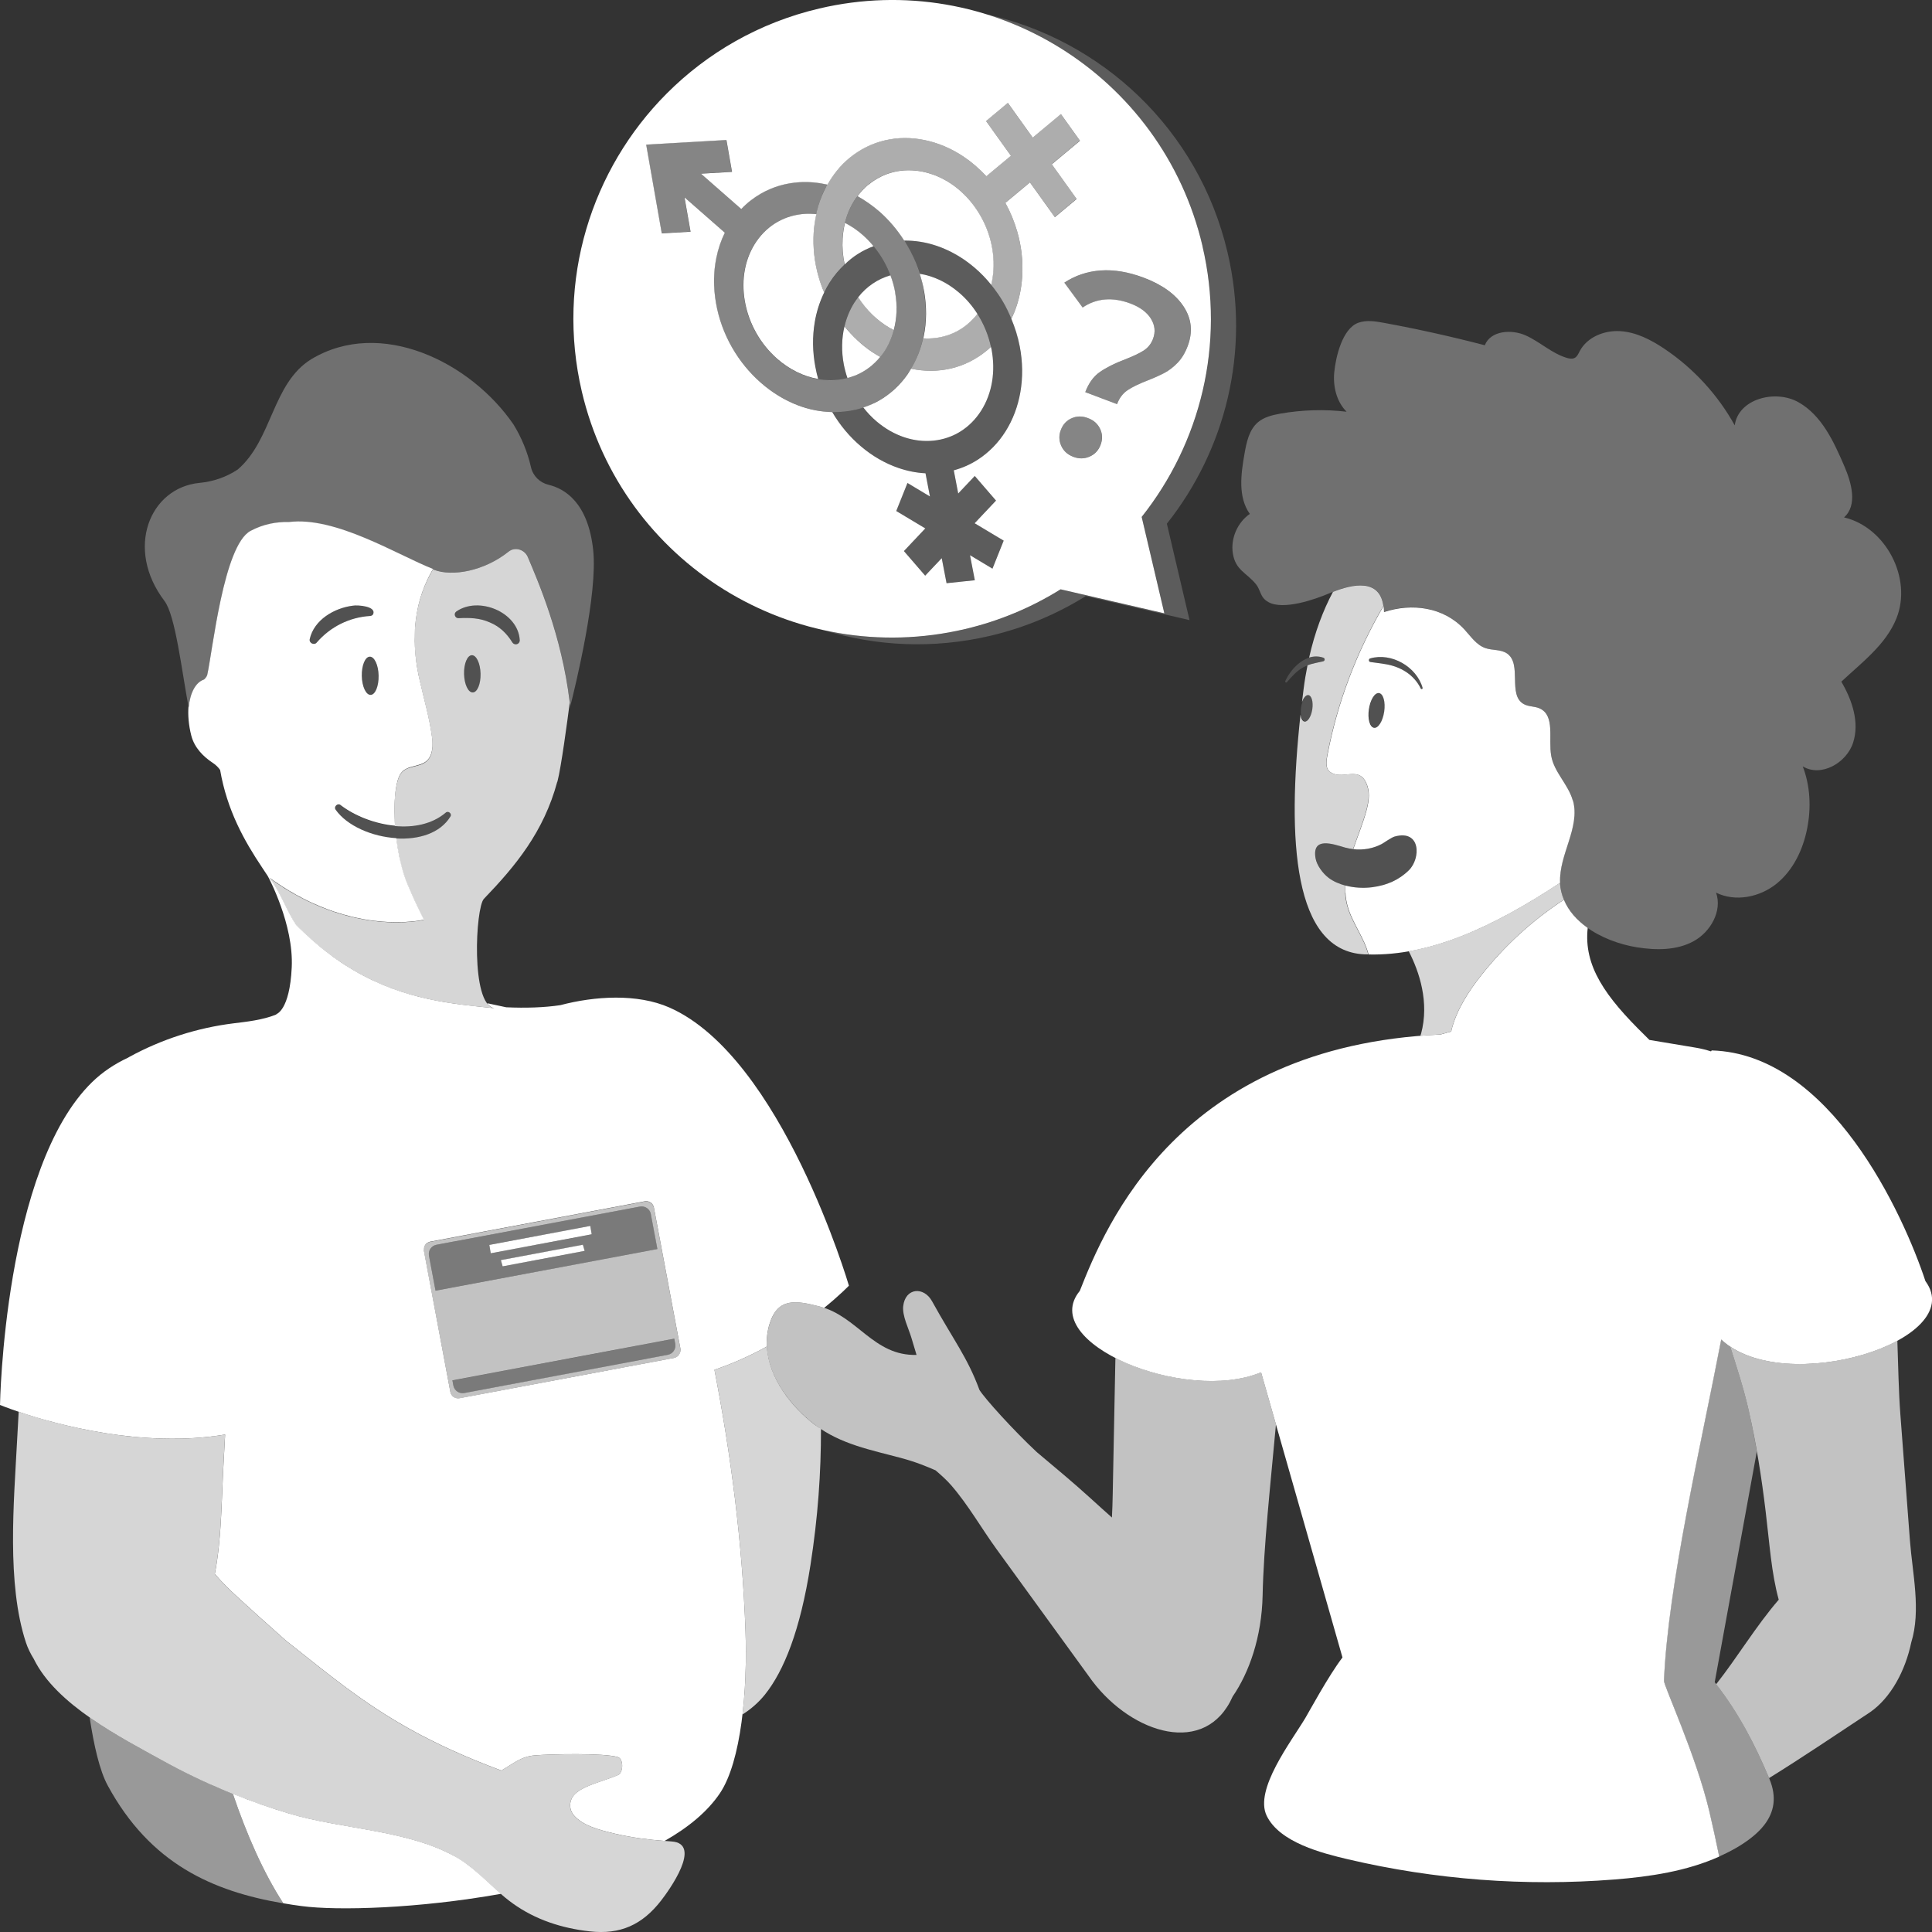 <svg viewBox="0 0 300 300" xmlns="http://www.w3.org/2000/svg"><rect x="0" y="0" width="300" height="300" fill="#333333" stroke="none"/><g fill="#fff"><path d="m 70.53 288.2 c -7.43 -4.07 -17.49 -4.17 -25.55 -6.57 -2.99 -.89 -5.93 -1.93 -8.82 -3.09 2.16 6.36 4.76 12.28 7.83 17 .93 .16 1.87 .31 2.82 .43 5.61 .75 18.19 .39 30.98 -1.9 -2.36 -2.04 -4.5 -4.37 -7.26 -5.88 z"/><path d="m 29.3 109.89 c .21 -2.2 1.05 -3.87 2.37 -4.31 .07 -.02 .44 -.44 .5 -.69 .81 -3.47 2.52 -20.17 6.74 -22.4 1.95 -1.03 3.94 -1.42 5.95 -1.37 7.36 -.91 17.02 5.22 22.55 7.36 2.83 1.09 7.77 .21 11.59 -2.83 .99 -.79 2.48 -.32 2.97 .85 1.53 3.65 5.4 12.42 6.56 23.03 l -.07 .52 c .97 -3.82 4.37 -17.86 3.65 -24.62 -.79 -7.42 -4.45 -9.56 -6.92 -10.15 -1.36 -.32 -2.43 -1.37 -2.74 -2.73 -.54 -2.37 -1.47 -4.61 -2.71 -6.63 -6.66 -9.73 -20.67 -16.62 -31.43 -10.13 -6.07 3.77 -6.01 12.5 -11.4 17.12 -1.73 1.15 -3.77 1.87 -5.91 2.07 -7.76 .74 -11.63 10.21 -5.46 18.34 1.69 2.23 2.66 10.71 3.76 16.59 z" opacity=".3"/><path d="m 227.38 97.73 c 1 1.08 1.86 2.41 3.25 2.9 1.11 .39 2.42 .18 3.39 .85 2.37 1.66 .06 6.46 2.59 7.85 .75 .42 1.7 .32 2.48 .68 2.42 1.1 1.33 4.72 1.78 7.34 .45 2.54 2.65 4.45 3.35 6.94 1.2 4.23 -2.25 8.49 -1.99 12.88 .34 5.6 6.43 9.04 11.97 9.93 2.97 .47 6.17 .49 8.8 -.96 s 4.46 -4.69 3.47 -7.53 c 3 1.48 6.79 .71 9.39 -1.39 s 4.12 -5.31 4.76 -8.59 c .63 -3.2 .48 -6.58 -.69 -9.63 2.83 1.73 6.8 -.52 7.82 -3.68 s -.15 -6.61 -1.83 -9.47 c 3.2 -3 6.93 -5.76 8.56 -9.84 2.49 -6.2 -1.64 -14.14 -8.14 -15.67 2.13 -1.89 1.17 -5.35 .04 -7.97 -1.64 -3.81 -3.5 -7.87 -7.11 -9.91 s -9.36 -.52 -9.9 3.59 c -2.64 -4.77 -6.44 -8.9 -10.98 -11.93 -2.05 -1.37 -4.34 -2.55 -6.81 -2.7 s -5.13 .92 -6.28 3.1 c -.21 .4 -.4 .86 -.79 1.06 -.37 .19 -.82 .11 -1.22 -.01 -2.33 -.69 -4.17 -2.5 -6.39 -3.49 s -5.45 -.74 -6.34 1.53 c -5.18 -1.35 -10.4 -2.51 -15.67 -3.48 -1.32 -.24 -2.72 -.47 -3.98 -.01 -2.49 .9 -3.51 5.38 -3.73 7.7 -.21 2.2 .36 4.56 1.92 6.11 -3.43 -.4 -6.91 -.3 -10.31 .3 -1.23 .22 -2.51 .53 -3.46 1.34 -1.37 1.17 -1.77 3.09 -2.08 4.86 -.56 3.17 -1.05 6.74 .82 9.37 -1.92 1.33 -2.99 3.79 -2.64 6.1 .39 2.62 2.13 3.04 3.55 4.76 .86 1.04 .62 2.07 1.97 2.83 2.33 1.31 7.28 -.43 9.51 -1.38 3.25 -1.38 8.32 -2.76 8.43 2.9 4.33 -1.42 9.24 -.8 12.47 2.69 z" fill-rule="evenodd" opacity=".3"/><path d="m 298.99 198.96 c -3.45 -10.44 -14.78 -35.32 -33.2 -35.85 l -.1 .15 c -.79 -.25 -1.59 -.45 -2.38 -.58 l -7.19 -1.2 c -.24 -.24 -.47 -.48 -.71 -.71 -6.16 -6.02 -9.52 -10.79 -8.87 -16.68 -1.65 -1.16 -2.98 -2.63 -3.7 -4.38 -4.89 3.2 -9.26 7.2 -12.87 11.79 -1.96 2.49 -3.72 5.22 -4.54 8.28 -.03 .13 -.05 .26 -.08 .39 l -1.67 .47 c -40.56 1.81 -51.99 29.62 -56.01 39.81 -6.62 8.03 16.3 17.58 28.15 12.64 l 12.64 44.28 c -2.18 2.86 -5.15 8.37 -5.76 9.39 -2.21 3.7 -7.97 11.12 -6.01 15.19 2.01 4.16 8.65 5.83 12.67 6.77 13.49 3.16 27.47 4.22 41.29 3.13 5.57 -.44 11.25 -1.29 16.31 -3.56 -.49 -2.38 -1 -4.76 -1.56 -7.12 -2.07 -8.68 -7.05 -19.41 -7.02 -20.18 .61 -14.78 5.74 -36.58 8.89 -52.99 9.77 9.12 38.46 .15 31.73 -9.04 z"/><path d="m 266.26 261.21 l 6.54 -35.83 c -.37 -2.13 -.78 -4.26 -1.26 -6.37 -.79 -3.48 -1.86 -6.73 -2.87 -9.91 -.51 -.34 -.98 -.71 -1.42 -1.11 -3.15 16.41 -8.29 38.21 -8.89 52.99 -.03 .76 4.95 11.5 7.02 20.18 .56 2.36 1.08 4.74 1.56 7.12 1 -.45 1.99 -.94 2.94 -1.51 1.68 -1.01 3.1 -2.13 4.08 -3.4 1.52 -1.97 1.99 -4.3 .78 -7.18 -2.23 -5.33 -4.89 -10.43 -8.48 -14.98 z" opacity=".5"/><path d="m 295.09 219.66 c -.27 -3.55 -.33 -7.46 -.47 -11.48 -7.06 3.84 -19.32 5.33 -25.95 .93 1.01 3.18 2.08 6.43 2.87 9.91 1.18 5.18 2 10.42 2.63 15.68 .62 5.11 .88 9.5 2.03 13.7 -3.59 4.17 -6.35 8.85 -9.71 13.12 3.45 4.44 6.04 9.4 8.21 14.58 5.28 -3.27 10.43 -6.76 15.67 -10.22 3.25 -2.24 5.5 -6.48 6.41 -10.85 1.54 -4.98 .18 -10.73 -.21 -15.85 -.49 -6.51 -.99 -13.02 -1.48 -19.52 z" opacity=".7"/><path d="m 220.65 160.53 c -.03 .11 -.06 .21 -.09 .31 1.02 -.08 2.05 -.16 3.11 -.21 l 1.67 -.47 c .03 -.13 .05 -.26 .08 -.39 .81 -3.06 2.58 -5.79 4.54 -8.28 3.61 -4.6 7.98 -8.59 12.87 -11.79 -.33 -.79 -.54 -1.63 -.6 -2.53 0 -.03 0 -.05 0 -.08 -8.21 5.4 -15.94 9.3 -23.48 10.62 1.64 3.19 3.23 7.92 1.91 12.82 z" opacity=".8"/><path d="m 195.81 213.08 c -6.44 2.69 -16.15 1.08 -22.61 -2.23 -.14 7.1 -.28 14.19 -.42 21.29 -.02 1.14 -.06 2.31 -.12 3.5 -1.11 -.99 -2.22 -1.98 -3.32 -2.99 -2.69 -2.45 -5.54 -4.81 -8.35 -7.17 -3.78 -3.54 -8.08 -8.33 -8.9 -9.65 -1.86 -5.06 -4.02 -7.72 -7.36 -13.77 -1.28 -2.33 -4.15 -2.11 -4.48 .75 -.17 1.5 .83 3.45 1.26 4.88 .27 .9 .54 1.8 .81 2.7 -6.69 .18 -9.18 -6.04 -15.08 -7.53 -3.62 -.92 -6.43 -1.43 -7.73 2.7 -1.9 6.04 2.49 12.27 7.11 15.74 3.97 2.98 8.62 3.84 13.28 5.09 2.41 .65 3.98 1.32 5.37 1.92 .86 .74 1.71 1.49 2.43 2.32 2.67 3.08 4.68 6.67 7.08 9.97 4.95 6.82 9.89 13.63 14.84 20.44 6.26 8.26 17.63 11.76 21.79 2.39 2.54 -3.69 4.52 -9.2 4.65 -15.73 .15 -7.46 1.23 -17.35 2.07 -26.52 l -2.31 -8.1 z" opacity=".7"/><path d="m 208.9 138.63 c -.02 -.37 -.01 -.75 0 -1.12 -.94 -.25 -1.83 -.63 -2.57 -1.18 -.92 -.69 -1.86 -1.96 -2.05 -3.05 -.6 -3.44 2.73 -2.21 4.63 -1.66 .39 .11 .79 .18 1.19 .23 .67 -1.94 1.46 -3.85 2.01 -5.83 .36 -1.29 .62 -2.69 .2 -3.96 -1.15 -3.53 -3.93 -.65 -5.92 -2.3 -.66 -.55 -.41 -1.89 -.28 -2.6 1.55 -8.11 4.53 -15.94 8.7 -23.07 -.6 -4.3 -4.8 -3.38 -7.83 -2.18 -1.54 2.89 -2.82 6.28 -3.7 10.2 .7 -.22 1.45 -.25 2.22 .02 .27 .09 .25 .5 -.03 .56 -.87 .2 -1.66 .32 -2.44 .62 -.24 1.19 -.45 2.41 -.61 3.7 -.09 .68 -.17 1.35 -.25 2.02 .25 -.7 .64 -1.15 1 -1.1 .5 .07 .78 1.05 .61 2.19 s -.71 2 -1.21 1.93 c -.33 -.05 -.55 -.48 -.63 -1.09 -2.13 19.6 -1.1 36.73 9.92 37.23 .2 .01 .4 0 .6 0 -.65 -2.57 -2.56 -4.92 -3.27 -7.56 -.18 -.66 -.28 -1.34 -.32 -2.02 z" opacity=".8"/><path d="m 244.22 124.29 c -.7 -2.49 -2.91 -4.39 -3.35 -6.94 -.46 -2.62 .64 -6.24 -1.78 -7.34 -.78 -.36 -1.73 -.26 -2.48 -.68 -2.54 -1.4 -.22 -6.2 -2.59 -7.85 -.96 -.67 -2.28 -.46 -3.39 -.85 -1.39 -.49 -2.25 -1.82 -3.25 -2.9 -3.23 -3.49 -8.15 -4.11 -12.47 -2.69 -.01 -.34 -.03 -.65 -.07 -.94 -4.17 7.13 -7.15 14.96 -8.7 23.07 -.14 .7 -.39 2.05 .28 2.6 1.99 1.64 4.76 -1.24 5.92 2.3 .42 1.28 .16 2.67 -.2 3.96 -.55 1.98 -1.34 3.88 -2.01 5.83 1.56 .18 3.17 -.11 4.52 -.86 .22 -.12 1.43 -.97 1.9 -1.1 4.1 -1.14 4.08 3.4 2.22 5.23 -1.56 1.54 -3.46 2.35 -5.7 2.64 -1.32 .17 -2.79 .1 -4.15 -.26 -.02 .37 -.02 .75 0 1.12 .04 .68 .14 1.36 .32 2.02 .72 2.64 2.62 4.99 3.27 7.56 9.55 .23 19.25 -4.21 29.74 -11.12 -.22 -4.36 3.18 -8.6 1.99 -12.81 z m -29.28 -13.8 c -.22 1.49 -.92 2.62 -1.58 2.52 s -1.02 -1.38 -.8 -2.87 .92 -2.62 1.58 -2.52 1.02 1.38 .8 2.87 z m 5.68 -3.56 c -1.05 -2.19 -3.19 -3.43 -5.49 -3.8 -.76 -.14 -1.53 -.21 -2.33 -.33 -.3 -.03 -.33 -.49 -.04 -.56 3.3 -.96 7.21 1.29 8.14 4.57 .05 .17 -.21 .28 -.28 .11 z"/><ellipse cx="202.9" cy="110" opacity=".15" rx="2.08" ry=".92" transform="matrix(.143 -.99 .99 .143 65.03 295.1)"/><ellipse cx="213.75" cy="110.31" opacity=".15" rx="2.72" ry="1.2" transform="matrix(.143 -.99 .99 .143 74.03 306.11)"/><path d="m 212.76 102.25 c 3.3 -.96 7.21 1.29 8.14 4.57 .05 .17 -.21 .28 -.28 .11 -1.05 -2.19 -3.19 -3.43 -5.49 -3.8 -.76 -.14 -1.53 -.21 -2.33 -.33 -.3 -.03 -.33 -.49 -.04 -.56 z" opacity=".15"/><path d="m 205.49 102.7 c -1.12 .26 -2.13 .38 -3.13 .93 -.96 .52 -1.76 1.39 -2.52 2.29 -.05 .07 -.15 .08 -.22 .02 -.06 -.05 -.07 -.13 -.04 -.19 .98 -2.14 3.36 -4.5 5.93 -3.61 .27 .09 .25 .5 -.03 .56 z" opacity=".15"/><path d="m 214.63 130.99 c -1.69 .94 -3.81 1.18 -5.71 .63 s -5.24 -1.78 -4.63 1.66 c .19 1.09 1.13 2.36 2.05 3.05 1.8 1.34 4.47 1.73 6.71 1.44 s 4.14 -1.11 5.7 -2.64 c 1.86 -1.83 1.88 -6.37 -2.22 -5.23 -.47 .13 -1.68 .98 -1.9 1.1 z" opacity=".15"/><path d="m 86.55 121.4 c .59 -2.23 1.56 -9.54 1.92 -12.31 -1.22 -10.41 -5 -19 -6.51 -22.59 -.49 -1.17 -1.98 -1.64 -2.97 -.85 -3.81 3.04 -8.76 3.92 -11.59 2.83 -.06 -.02 -.11 -.05 -.17 -.07 -2.23 3.81 -3.88 9.26 -2.09 17.16 .68 3 1.56 5.96 1.95 9 .17 1.33 .11 2.89 -.94 3.72 -1.03 .82 -2.63 .61 -3.6 1.49 -.54 .5 -.77 1.24 -.93 1.96 -.38 1.71 -.46 3.9 -.33 6.14 l .03 .39 c 2.88 .27 5.76 -.28 7.88 -2.07 .38 -.37 1.02 .13 .75 .58 -1.62 2.65 -4.99 3.62 -8.44 3.41 .27 2.19 .71 4.29 1.27 5.92 .8 2.33 3.02 6.73 3.02 6.73 s -11.24 2.77 -23.96 -6.5 c 1.86 2.5 2.55 4.91 4.11 7.29 11.15 11.24 21.98 12.02 30.77 12.92 -3.65 -.63 -2.88 -15.62 -1.58 -16.98 4.92 -5.11 9.3 -10.41 11.39 -18.18 z m -15.72 -26.43 c 3.46 -2.45 9.64 .06 9.88 4.45 0 .35 -.27 .63 -.62 .63 -.22 0 -.42 -.12 -.53 -.29 -.88 -1.42 -1.99 -2.49 -3.52 -3.12 -1.54 -.69 -3.14 -.74 -4.84 -.65 -.54 .04 -.8 -.7 -.37 -1.01 z m 2.58 12.55 c -.71 .02 -1.31 -1.26 -1.35 -2.86 s .5 -2.91 1.21 -2.92 1.31 1.26 1.35 2.86 -.5 2.91 -1.21 2.92 z" opacity=".8"/><path d="m 70.83 94.96 c 3.46 -2.45 9.64 .06 9.88 4.45 0 .35 -.27 .63 -.62 .63 -.22 0 -.42 -.12 -.53 -.29 -.88 -1.42 -1.99 -2.49 -3.52 -3.12 -1.54 -.69 -3.14 -.74 -4.84 -.65 -.54 .04 -.8 -.7 -.37 -1.01 z" opacity=".15"/><path d="m 57.46 95.65 c -3.21 .2 -6.15 1.67 -8.26 4.1 -.38 .51 -1.23 .12 -1.11 -.49 .67 -3.01 3.82 -4.84 6.7 -5.2 .75 -.13 3.69 .07 3.15 1.33 -.11 .18 -.29 .26 -.48 .27 z" opacity=".15"/><path d="m 69.96 126.79 c -3.4 5.55 -14.45 3.81 -17.85 -1 -.36 -.51 .37 -1.13 .81 -.69 4.27 3.22 11.89 4.81 16.29 1.11 .38 -.37 1.02 .13 .75 .58 z" opacity=".15"/><path d="m 73.41 107.51 c -.71 .02 -1.31 -1.26 -1.35 -2.86 s .5 -2.91 1.21 -2.92 1.31 1.26 1.35 2.86 -.5 2.91 -1.21 2.92 z" opacity=".15"/><path d="m 57.55 107.9 c -.72 .02 -1.34 -1.3 -1.37 -2.94 s .52 -2.98 1.24 -2.99 c .72 -.02 1.34 1.3 1.37 2.94 s -.52 2.98 -1.24 2.99 z" opacity=".15"/><path d="m 104.28 285.94 c -2.42 -.16 -5.75 -.48 -8.71 -1.18 -2.65 -.63 -5.14 -1.3 -6.48 -2.89 -.81 -.96 -.73 -2.38 .16 -3.26 1.42 -1.4 4.48 -2.02 6.7 -2.97 .87 -.37 .9 -2.51 -.01 -2.79 -2.16 -.66 -10.51 -.47 -12.89 -.27 -2.27 .19 -3.42 1.36 -5.22 2.35 -11.18 -4.16 -17.92 -8.29 -24.14 -12.91 -2.52 -1.87 -4.96 -3.82 -7.57 -5.89 l -1.72 -1.36 s -7.78 -6.89 -9.43 -8.59 c -.58 -.6 -1.11 -1.19 -1.62 -1.77 1.01 -5.25 1.03 -10.86 1.29 -15.98 .1 -1.89 .2 -3.78 .31 -5.67 -12.86 2.15 -26.29 -1.6 -32.05 -3.54 -.09 1.51 -.17 3.03 -.25 4.54 -.49 9.45 -1.64 22.13 1.38 31.3 .29 .88 .71 1.72 1.21 2.53 3.48 7.13 13.43 12.17 20.09 15.84 6.23 3.44 12.82 6.17 19.64 8.21 8.06 2.4 18.12 2.5 25.55 6.57 3.46 1.9 5.94 5.09 9.11 7.36 3.52 2.53 7.63 3.85 11.93 4.33 4.76 .54 8.16 -1.02 11.07 -4.75 1.26 -1.61 6.51 -8.9 1.64 -9.21 z" opacity=".8"/><path d="m 25.34 273.43 c -3.38 -1.87 -7.62 -4.08 -11.42 -6.74 .67 4.36 1.54 8.24 2.82 10.59 6.6 12.13 16.26 16.4 27.25 18.27 -3.07 -4.72 -5.67 -10.64 -7.83 -17 -3.7 -1.49 -7.32 -3.19 -10.81 -5.12 z" opacity=".5"/><path d="m 101.54 187.55 c -.13 -.67 -.77 -1.11 -1.44 -.98 l -33.3 6.26 c -.67 .13 -1.11 .77 -.98 1.44 l 4.11 21.87 c .13 .67 .77 1.11 1.44 .98 l 33.3 -6.26 c .67 -.13 1.11 -.77 .98 -1.44 z m -33.91 12.87 l -1.02 -5.43 c -.15 -.79 .37 -1.55 1.16 -1.7 l 31.59 -5.93 c .79 -.15 1.55 .37 1.7 1.16 l 1.02 5.43 -34.46 6.47 z m 36.06 9.96 l -31.59 5.93 c -.79 .15 -1.55 -.37 -1.7 -1.16 l -.15 -.81 34.45 -6.47 .15 .81 c .15 .79 -.37 1.55 -1.16 1.7 z" opacity=".7"/><path d="m 104.7 207.88 l -34.45 6.47 .15 .81 c .15 .79 .91 1.31 1.7 1.16 l 31.59 -5.93 c .79 -.15 1.31 -.91 1.16 -1.7 z" opacity=".35"/><path d="m 101.06 188.52 c -.15 -.79 -.91 -1.31 -1.7 -1.16 l -31.59 5.93 c -.79 .15 -1.31 .91 -1.16 1.7 l 1.02 5.43 34.46 -6.47 -1.02 -5.43 z m -23.01 8.12 l -.28 -.96 12.74 -2.39 .28 .96 z m -1.85 -2.03 l -.22 -1.3 15.68 -2.94 .22 1.3 z" opacity=".35"/><path d="m 75.98 193.31 l .22 1.3 15.68 -2.95 -.22 -1.3 z"/><path d="m 77.77 195.67 l .28 .97 12.74 -2.4 -.28 -.96 z"/><path d="m 110.93 212.7 c 2.96 -1 5.69 -2.26 8.14 -3.61 -.06 -1.17 .06 -2.35 .43 -3.53 1.3 -4.13 4.12 -3.62 7.73 -2.7 .25 .06 .49 .15 .74 .23 2.46 -2 3.85 -3.45 3.85 -3.45 s -10.4 -35.49 -27.87 -43.19 c -4.99 -2.2 -11.61 -1.78 -16.94 -.37 -2.47 .37 -5.34 .47 -8.41 .33 l -2.8 -.6 s -.06 .01 -.13 .02 c .3 .39 .66 .65 1.07 .72 -6.38 -.66 -13.84 -1.25 -21.72 -5.83 -.08 -.05 -.17 -.1 -.25 -.15 -.31 -.19 -.63 -.38 -.94 -.57 -.1 -.06 -.2 -.13 -.3 -.19 -.32 -.21 -.65 -.42 -.97 -.65 -.08 -.05 -.15 -.1 -.22 -.15 -.4 -.28 -.81 -.57 -1.21 -.88 l -.04 -.03 c -.38 -.28 -.75 -.58 -1.13 -.88 -.12 -.09 -.23 -.19 -.35 -.29 -.28 -.23 -.56 -.47 -.84 -.71 -.13 -.12 -.27 -.23 -.4 -.35 -.28 -.25 -.56 -.5 -.83 -.76 -.12 -.11 -.25 -.23 -.37 -.34 -.4 -.37 -.79 -.76 -1.19 -1.16 -1.57 -2.38 -2.25 -4.78 -4.11 -7.29 .26 .19 .52 .37 .79 .55 1.5 1.04 2.98 1.92 4.41 2.65 l .06 .03 c .47 .24 .94 .47 1.4 .68 l .02 .01 c .37 .17 .73 .32 1.09 .47 l .03 .01 .02 .01 c .35 .15 .71 .28 1.05 .42 l .03 .01 .02 .01 c .36 .14 .72 .26 1.07 .38 .92 .31 1.81 .56 2.66 .77 l .12 .03 c 1.26 .31 2.45 .51 3.55 .64 l .12 .01 c .73 .09 1.41 .14 2.05 .17 h .06 c .29 .01 .57 .02 .84 .02 h .13 c .57 .01 1.09 -.01 1.56 -.03 .04 0 .08 -.01 .12 -.01 .19 -.01 .37 -.02 .54 -.04 l .15 -.01 c .19 -.02 .36 -.03 .52 -.05 h .03 c .17 -.02 .33 -.04 .47 -.06 .04 -.01 .08 -.01 .12 -.02 .1 -.01 .19 -.03 .27 -.04 l .1 -.02 c .1 -.02 .19 -.03 .26 -.05 h .01 c .08 -.02 .15 -.03 .2 -.04 .06 -.01 .1 -.02 .1 -.02 l -.03 -.05 c -.03 -.07 -.1 -.19 -.19 -.37 -.04 -.09 -.09 -.19 -.15 -.3 -.08 -.17 -.18 -.37 -.28 -.58 -.03 -.07 -.07 -.14 -.1 -.21 -.07 -.15 -.15 -.31 -.23 -.47 -.09 -.18 -.18 -.38 -.27 -.57 l -.09 -.19 c -.07 -.14 -.13 -.28 -.2 -.43 -.03 -.07 -.07 -.15 -.1 -.22 -.07 -.15 -.14 -.3 -.2 -.45 -.03 -.07 -.06 -.14 -.09 -.2 -.43 -.96 -.84 -1.93 -1.09 -2.68 -.15 -.42 -.28 -.88 -.41 -1.37 -.09 -.33 -.17 -.67 -.25 -1.02 -.03 -.14 -.07 -.28 -.1 -.43 -.02 -.11 -.05 -.2 -.07 -.31 -.18 -.89 -.33 -1.84 -.45 -2.8 -3.77 -.23 -7.64 -1.9 -9.42 -4.41 -.36 -.51 .37 -1.13 .81 -.69 2.21 1.67 5.32 2.89 8.41 3.17 l -.03 -.39 c -.01 -.15 -.01 -.3 -.02 -.45 0 -.04 0 -.07 0 -.11 s 0 -.09 -.01 -.13 c -.01 -.33 -.03 -.66 -.04 -.98 -.01 -.49 .01 -.96 .03 -1.43 .01 -.14 .02 -.28 .02 -.41 .02 -.34 .05 -.68 .08 -1 .01 -.13 .03 -.26 .04 -.39 .06 -.43 .12 -.85 .21 -1.24 .16 -.72 .39 -1.46 .93 -1.96 .18 -.17 .39 -.28 .61 -.39 .07 -.03 .14 -.07 .22 -.1 .21 -.08 .44 -.15 .66 -.21 .24 -.06 .49 -.12 .73 -.19 .18 -.05 .35 -.1 .52 -.16 .31 -.11 .6 -.25 .86 -.45 s .45 -.45 .6 -.72 c .02 -.04 .04 -.09 .06 -.14 .04 -.09 .09 -.19 .12 -.28 .02 -.06 .04 -.12 .05 -.17 .03 -.09 .05 -.19 .07 -.28 .01 -.06 .02 -.13 .04 -.19 .02 -.1 .03 -.19 .04 -.29 .01 -.06 .01 -.13 .02 -.19 .01 -.1 .01 -.2 .01 -.3 0 -.06 0 -.12 0 -.19 0 -.11 -.01 -.22 -.01 -.34 0 -.05 0 -.1 -.01 -.15 -.01 -.16 -.03 -.32 -.05 -.48 -.39 -3.05 -1.28 -6.01 -1.95 -9 -.23 -1 -.4 -1.96 -.52 -2.89 v -.04 c -.06 -.46 -.11 -.9 -.14 -1.34 -.05 -.56 -.07 -1.1 -.08 -1.64 0 -.11 0 -.22 0 -.33 0 -.5 .01 -.98 .03 -1.45 0 -.03 0 -.06 0 -.09 .03 -.51 .08 -1.01 .14 -1.5 .01 -.07 .02 -.14 .03 -.21 .06 -.43 .13 -.84 .21 -1.24 .01 -.06 .02 -.12 .03 -.18 .19 -.92 .43 -1.78 .71 -2.58 .01 -.04 .03 -.08 .04 -.12 .47 -1.32 1.03 -2.5 1.65 -3.55 -5.56 -2.19 -15.1 -8.2 -22.38 -7.29 -2.01 -.05 -4 .34 -5.95 1.37 -4.22 2.23 -5.93 18.93 -6.74 22.4 -.06 .25 -.43 .67 -.5 .69 -1.32 .44 -2.16 2.11 -2.37 4.31 -.01 -.06 -.02 -.11 -.03 -.17 -.11 1.38 .02 2.95 .43 4.55 .49 1.92 1.91 3.3 3.33 4.24 .53 .35 .88 .72 1.15 1.11 1.08 6.26 3.74 10.99 6.53 15.16 .3 .45 .59 .89 .88 1.33 .1 .18 4.03 7.48 3.71 14.16 -.32 6.77 -2.42 7.27 -2.42 7.27 l .05 .04 c -2.15 .88 -4.79 1.15 -6.66 1.38 -5.66 .7 -11.19 2.48 -16.2 5.22 -.07 .04 -.13 .08 -.2 .12 -2.02 .94 -3.9 2.17 -5.56 3.78 -13.71 13.34 -14.31 50.14 -14.31 50.14 s 1.09 .45 2.99 1.09 c .31 .1 .64 .21 .99 .33 l .28 .09 c .3 .1 .61 .19 .94 .29 .1 .03 .19 .06 .28 .09 .38 .11 .77 .23 1.18 .34 .14 .04 .28 .08 .43 .12 .42 .12 .85 .23 1.3 .35 .13 .03 .27 .07 .4 .1 .43 .11 .87 .22 1.32 .33 .08 .02 .16 .04 .25 .06 .52 .12 1.06 .24 1.6 .36 .13 .03 .26 .06 .39 .08 .56 .12 1.13 .23 1.72 .35 .1 .02 .19 .04 .29 .05 1.27 .24 2.59 .45 3.96 .63 .07 .01 .14 .02 .21 .03 .69 .09 1.4 .17 2.11 .24 l .11 .01 c 1.49 .14 3.01 .24 4.56 .28 h .04 c 3.15 .08 6.4 -.09 9.61 -.63 -.1 1.89 -.21 3.78 -.31 5.67 -.26 5.12 -.28 10.73 -1.29 15.98 .51 .58 1.04 1.17 1.62 1.77 1.65 1.7 9.43 8.59 9.43 8.59 l 1.72 1.36 c 2.61 2.07 5.05 4.02 7.57 5.89 6.23 4.62 12.97 8.75 24.14 12.91 1.8 -.99 2.95 -2.16 5.22 -2.35 2.39 -.2 10.73 -.39 12.89 .27 .9 .28 .87 2.42 .01 2.79 -2.22 .95 -5.28 1.57 -6.7 2.97 -.89 .88 -.97 2.3 -.16 3.26 1.34 1.59 3.83 2.27 6.48 2.89 2.54 .6 5.34 .93 7.62 1.11 3.67 -2.09 6.66 -4.54 8.59 -7.41 3.32 -4.94 4.3 -16.04 3.97 -25.23 -.5 -13.8 -2.25 -27.25 -4.82 -40.52 z m -53.38 -104.8 c -.72 .02 -1.34 -1.3 -1.37 -2.94 s .52 -2.98 1.24 -2.99 c .72 -.02 1.34 1.3 1.37 2.94 s -.52 2.98 -1.24 2.99 z m -9.46 -8.65 c .67 -3.01 3.82 -4.84 6.7 -5.2 .75 -.13 3.69 .07 3.15 1.33 -.11 .18 -.29 .26 -.48 .27 -3.21 .2 -6.15 1.67 -8.26 4.1 -.38 .51 -1.23 .12 -1.11 -.49 z m 57.36 111.09 c -.18 .26 -.46 .45 -.79 .52 l -25.3 4.75 -8 1.5 c -.34 .06 -.66 -.02 -.92 -.19 -.13 -.09 -.24 -.2 -.33 -.34 -.09 -.13 -.15 -.29 -.18 -.45 l -2.05 -10.94 -2.05 -10.94 c -.02 -.08 0 -.16 0 -.25 0 -.25 .06 -.48 .19 -.68 .18 -.26 .46 -.45 .79 -.52 l 33.3 -6.26 c .5 -.09 .99 .13 1.25 .53 .09 .13 .15 .29 .18 .45 l 4.11 21.87 c .06 .34 -.02 .66 -.19 .92 z"/><path d="m 126.62 221.31 c -3.72 -2.79 -7.29 -7.38 -7.54 -12.22 -2.45 1.35 -5.18 2.61 -8.14 3.61 2.57 13.28 4.32 26.73 4.82 40.52 .15 4.19 .03 8.78 -.47 13 1.33 -.83 2.53 -1.89 3.5 -3.1 2.93 -3.67 5.47 -9.92 7.06 -20.11 1.16 -7.45 1.64 -14.3 1.63 -21.13 -.28 -.19 -.57 -.36 -.85 -.57 z" opacity=".8"/><path d="m 190.62 39.22 c -4.5 -19.17 -19.58 -33.09 -37.61 -37.04 16.27 4.99 29.54 18.24 33.71 36.01 3.6 15.32 -.36 30.65 -9.43 42.09 l 3.52 14.97 -16.11 -3.73 c -4.46 2.78 -9.44 4.9 -14.84 6.17 -7.44 1.75 -14.89 1.71 -21.89 .18 8.1 2.49 16.94 2.93 25.79 .86 5.4 -1.27 10.38 -3.39 14.84 -6.17 l 16.11 3.73 -3.52 -14.97 c 9.08 -11.44 13.03 -26.77 9.43 -42.09 z" opacity=".2"/><path d="m 126.63 57.08 c -.47 -2.43 -.5 -4.83 -.1 -7.14 .28 -1.61 .77 -3.12 1.45 -4.52 -.33 -.77 -.62 -1.56 -.85 -2.37 -.66 -2.29 -.92 -4.62 -.78 -6.93 .06 -.98 .21 -1.94 .41 -2.87 -.56 -.05 -1.12 -.08 -1.69 -.05 -3.12 .18 -5.81 1.69 -7.59 4.26 s -2.42 5.88 -1.82 9.32 c .61 3.45 2.39 6.62 5.02 8.93 1.92 1.68 4.12 2.75 6.37 3.14 -.17 -.59 -.31 -1.18 -.42 -1.79 z"/><path d="m 150.28 50.3 c .56 -.46 1.05 -.99 1.5 -1.55 -.81 -1.27 -1.79 -2.42 -2.94 -3.38 -1.83 -1.55 -3.91 -2.52 -6.03 -2.86 .28 .88 .52 1.77 .68 2.68 .42 2.41 .41 4.77 -.05 7.02 -.02 .11 -.06 .22 -.08 .33 2.55 .16 4.97 -.6 6.93 -2.24 z"/><path d="m 139.01 45.44 c -.16 -.92 -.41 -1.82 -.74 -2.69 -1.97 .57 -3.7 1.73 -5.01 3.4 .15 .23 .29 .47 .45 .69 1.38 1.93 3.13 3.43 5.07 4.42 .49 -1.81 .58 -3.79 .22 -5.82 z"/><path d="m 131.15 41.07 c .62 -.59 1.28 -1.13 1.99 -1.59 .79 -.51 1.64 -.92 2.51 -1.25 -.51 -.61 -1.06 -1.19 -1.66 -1.72 -.87 -.77 -1.81 -1.4 -2.78 -1.9 -.19 .78 -.32 1.6 -.37 2.45 -.08 1.34 .03 2.69 .32 4.01 z"/><path d="m 135.46 54.68 c -1.62 -1.08 -3.06 -2.44 -4.33 -4 -.45 1.87 -.49 3.89 -.1 5.94 .14 .71 .33 1.41 .56 2.08 .02 -.01 .05 -.01 .07 -.02 .1 -.03 .2 -.05 .3 -.08 .29 -.09 .58 -.19 .86 -.3 .03 -.01 .06 -.02 .1 -.04 1.46 -.61 2.73 -1.58 3.76 -2.84 -.41 -.23 -.82 -.47 -1.22 -.74 z"/><path d="m 134.81 28.7 c -.62 .52 -1.17 1.11 -1.66 1.76 1.18 .66 2.32 1.45 3.39 2.38 1.49 1.31 2.78 2.83 3.86 4.52 1.7 -.02 3.41 .25 5.1 .83 2.06 .71 4.01 1.83 5.78 3.33 .96 .81 1.84 1.72 2.64 2.71 .17 -.73 .29 -1.5 .34 -2.29 .21 -3.43 -.82 -6.91 -2.88 -9.79 s -4.93 -4.83 -8.05 -5.48 c -3.13 -.65 -6.15 .07 -8.51 2.04 z"/><path d="m 153.87 53.84 c -.21 .2 -.41 .41 -.64 .59 -1.65 1.37 -3.53 2.31 -5.59 2.79 -1.99 .46 -4.07 .47 -6.17 .03 -.17 .28 -.33 .56 -.51 .83 -1.2 1.73 -2.7 3.11 -4.46 4.12 -.78 .45 -1.6 .79 -2.45 1.07 .62 .8 1.32 1.54 2.09 2.19 2.64 2.23 5.78 3.28 8.84 2.96 s 5.68 -1.98 7.38 -4.66 2.26 -6.08 1.6 -9.55 c -.02 -.12 -.06 -.24 -.09 -.37 z"/><path d="m 186.72 38.19 c -6.25 -26.61 -32.89 -43.12 -59.5 -36.87 -9.33 2.19 -17.41 6.9 -23.71 13.22 -11.67 11.71 -17.21 29 -13.16 46.28 6.25 26.61 32.89 43.11 59.5 36.86 5.4 -1.27 10.38 -3.39 14.84 -6.17 l 16.11 3.73 -3.52 -14.97 c 9.08 -11.44 13.03 -26.77 9.43 -42.09 z m -26.79 -9.87 l -3.82 3.18 c .78 1.41 1.39 2.9 1.84 4.45 .66 2.29 .92 4.62 .78 6.93 s -.67 4.47 -1.59 6.43 c -.03 .06 -.07 .12 -.1 .19 .57 1.37 1.02 2.79 1.3 4.26 .47 2.43 .5 4.83 .1 7.14 -.39 2.23 -1.16 4.27 -2.3 6.08 s -2.59 3.28 -4.3 4.39 c -1.16 .75 -2.41 1.3 -3.74 1.66 l .69 3.6 2.57 -2.72 3.3 3.82 -3.32 3.52 4.51 2.7 -1.74 4.35 -3.49 -2.09 .75 3.89 -4.39 .46 -.75 -3.89 -2.57 2.72 -3.3 -3.82 3.32 -3.52 -4.51 -2.7 1.74 -4.35 3.49 2.09 -.69 -3.6 c -1.41 -.07 -2.82 -.35 -4.22 -.83 -2.06 -.71 -4.01 -1.83 -5.78 -3.33 -1.77 -1.49 -3.27 -3.29 -4.48 -5.34 -1.77 -.04 -3.55 -.38 -5.3 -1.04 -2.08 -.79 -4.03 -1.98 -5.8 -3.53 s -3.27 -3.39 -4.46 -5.47 c -1.23 -2.15 -2.07 -4.47 -2.49 -6.88 s -.41 -4.77 .05 -7.02 c .28 -1.39 .72 -2.7 1.32 -3.92 l -6.26 -5.49 .94 5.34 -4.47 .26 -2.42 -13.78 12.46 -.72 .87 4.95 -4.83 .28 6.26 5.49 c .9 -.95 1.93 -1.75 3.06 -2.4 1.83 -1.05 3.86 -1.64 6.04 -1.77 1.43 -.08 2.86 .06 4.29 .38 .89 -1.58 2 -2.96 3.36 -4.09 1.65 -1.37 3.53 -2.31 5.59 -2.79 1.99 -.46 4.07 -.47 6.17 -.03 s 4.13 1.3 6.02 2.57 c 1.28 .86 2.46 1.88 3.53 3.04 l 3.82 -3.18 -3.86 -5.39 3.38 -2.82 3.86 5.39 4.38 -3.65 2.96 4.14 -4.38 3.65 3.86 5.39 -3.38 2.82 -3.86 -5.39 z m 10.97 40.75 c -.32 .85 -.88 1.46 -1.69 1.82 -.8 .36 -1.64 .38 -2.52 .05 -.91 -.34 -1.54 -.91 -1.9 -1.71 s -.39 -1.63 -.06 -2.48 c .32 -.85 .88 -1.46 1.68 -1.81 s 1.65 -.36 2.55 -.01 c .88 .33 1.5 .89 1.87 1.68 s .39 1.61 .07 2.46 z m 2.55 -6.32 l -4.93 -1.86 c .53 -1.4 1.28 -2.44 2.26 -3.12 s 2.28 -1.34 3.91 -1.96 c 1.24 -.48 2.2 -.93 2.89 -1.37 .68 -.44 1.17 -1.05 1.46 -1.82 .41 -1.09 .3 -2.13 -.33 -3.14 -.63 -1 -1.68 -1.78 -3.15 -2.34 -2.79 -1.05 -5.28 -.85 -7.45 .61 l -2.84 -3.86 c 1.69 -1.11 3.56 -1.74 5.63 -1.89 s 4.29 .22 6.67 1.11 c 2.9 1.09 4.97 2.59 6.22 4.49 s 1.46 3.95 .63 6.15 c -.4 1.06 -.93 1.93 -1.58 2.6 s -1.33 1.19 -2.03 1.56 -1.59 .77 -2.66 1.19 c -1.32 .51 -2.34 1.01 -3.07 1.5 s -1.27 1.21 -1.62 2.14 z"/><path d="m 168.96 64.92 c -.91 -.34 -1.76 -.34 -2.55 .01 -.8 .35 -1.36 .95 -1.68 1.81 s -.3 1.68 .06 2.48 1 1.37 1.9 1.71 c .88 .33 1.72 .32 2.52 -.05 .8 -.36 1.36 -.97 1.68 -1.82 s .3 -1.68 -.07 -2.46 c -.37 -.79 -.99 -1.35 -1.87 -1.68 z" opacity=".4"/><path d="m 178.71 49.48 c .63 1 .74 2.05 .33 3.14 -.29 .78 -.78 1.38 -1.46 1.82 s -1.64 .9 -2.89 1.37 c -1.63 .63 -2.93 1.28 -3.91 1.96 s -1.73 1.72 -2.26 3.12 l 4.93 1.86 c .35 -.93 .89 -1.64 1.62 -2.14 .73 -.49 1.75 -.99 3.07 -1.5 1.07 -.42 1.96 -.82 2.66 -1.19 s 1.38 -.89 2.03 -1.56 1.18 -1.54 1.58 -2.6 c .83 -2.2 .62 -4.25 -.63 -6.15 s -3.32 -3.4 -6.22 -4.49 c -2.38 -.9 -4.6 -1.27 -6.67 -1.11 -2.07 .15 -3.94 .78 -5.63 1.89 l 2.84 3.86 c 2.17 -1.46 4.66 -1.66 7.45 -.61 1.48 .56 2.53 1.34 3.15 2.34 z" opacity=".4"/><path d="m 143.48 45.18 c -.42 -2.41 -1.26 -4.72 -2.49 -6.88 -1.19 -2.08 -2.69 -3.92 -4.46 -5.47 -1.06 -.93 -2.2 -1.72 -3.39 -2.38 -.9 1.2 -1.56 2.61 -1.95 4.16 .97 .51 1.91 1.14 2.78 1.9 2.63 2.31 4.42 5.48 5.02 8.93 .61 3.45 -.04 6.76 -1.82 9.32 -1.78 2.57 -4.47 4.08 -7.59 4.26 s -6.29 -.99 -8.92 -3.3 -4.42 -5.48 -5.02 -8.93 c -.61 -3.45 .04 -6.76 1.82 -9.32 1.78 -2.57 4.47 -4.08 7.59 -4.26 .56 -.03 1.12 -.01 1.69 .05 .27 -1.25 .66 -2.44 1.18 -3.57 .17 -.36 .36 -.7 .55 -1.04 -1.43 -.32 -2.86 -.47 -4.29 -.38 -2.18 .13 -4.21 .72 -6.04 1.77 -1.13 .65 -2.15 1.45 -3.06 2.4 l -6.26 -5.49 4.83 -.28 -.87 -4.95 -12.46 .72 2.42 13.78 4.47 -.26 -.94 -5.34 6.26 5.49 c -.6 1.22 -1.04 2.53 -1.32 3.92 -.46 2.25 -.47 4.61 -.05 7.02 s 1.26 4.72 2.49 6.88 c 1.19 2.08 2.69 3.92 4.46 5.47 s 3.72 2.74 5.8 3.53 c 2.16 .82 4.35 1.17 6.53 1.04 s 4.21 -.72 6.04 -1.77 c 1.77 -1.01 3.27 -2.4 4.46 -4.12 1.2 -1.72 2.02 -3.7 2.46 -5.87 .46 -2.25 .47 -4.61 .05 -7.02 z" opacity=".4"/><path d="m 131.59 58.7 c -.23 -.68 -.43 -1.37 -.56 -2.08 -.67 -3.48 -.1 -6.87 1.6 -9.55 1.37 -2.16 3.34 -3.64 5.65 -4.31 -.61 -1.64 -1.5 -3.17 -2.62 -4.52 -.87 .33 -1.71 .74 -2.51 1.25 -1.72 1.11 -3.16 2.58 -4.3 4.39 s -1.91 3.85 -2.3 6.08 c -.4 2.31 -.37 4.71 .1 7.14 .12 .6 .26 1.2 .42 1.79 .84 .15 1.7 .21 2.54 .16 .69 -.04 1.35 -.16 1.99 -.32 z" opacity=".2"/><path d="m 158.35 53.75 c -.47 -2.43 -1.34 -4.74 -2.59 -6.87 -1.21 -2.06 -2.72 -3.86 -4.49 -5.36 s -3.72 -2.62 -5.78 -3.33 c -1.69 -.58 -3.4 -.85 -5.1 -.83 .2 .32 .41 .63 .6 .96 .76 1.34 1.36 2.75 1.81 4.19 2.12 .35 4.2 1.31 6.03 2.86 2.64 2.23 4.46 5.37 5.12 8.85 .67 3.48 .1 6.87 -1.6 9.55 -1.7 2.69 -4.32 4.34 -7.38 4.66 s -6.2 -.73 -8.84 -2.96 c -.77 -.65 -1.47 -1.39 -2.09 -2.19 -1.14 .38 -2.34 .62 -3.59 .7 -.41 .02 -.82 .01 -1.23 0 1.21 2.05 2.72 3.85 4.48 5.34 1.77 1.5 3.72 2.62 5.78 3.33 1.4 .48 2.81 .76 4.22 .83 l .69 3.6 -3.49 -2.09 -1.74 4.35 4.51 2.7 -3.32 3.52 3.3 3.82 2.57 -2.72 .75 3.89 4.39 -.46 -.75 -3.89 3.49 2.09 1.74 -4.35 -4.51 -2.7 3.32 -3.52 -3.3 -3.82 -2.57 2.72 -.69 -3.6 c 1.33 -.36 2.58 -.91 3.74 -1.66 1.72 -1.11 3.16 -2.58 4.3 -4.39 s 1.91 -3.85 2.3 -6.08 c .4 -2.31 .37 -4.71 -.1 -7.14 z" opacity=".2"/><path d="m 167.69 21.85 l -2.96 -4.14 -4.38 3.65 -3.86 -5.39 -3.38 2.82 3.86 5.39 -3.82 3.18 c -1.07 -1.17 -2.25 -2.18 -3.53 -3.04 -1.89 -1.27 -3.91 -2.13 -6.02 -2.57 s -4.18 -.43 -6.17 .03 c -2.06 .48 -3.95 1.41 -5.59 2.79 -1.65 1.37 -2.96 3.1 -3.91 5.13 -.92 1.96 -1.45 4.13 -1.59 6.43 s .13 4.64 .78 6.93 c .23 .81 .53 1.6 .85 2.37 .26 -.54 .54 -1.06 .86 -1.56 .66 -1.05 1.45 -1.98 2.31 -2.8 -.28 -1.32 -.4 -2.67 -.32 -4.01 .21 -3.43 1.62 -6.4 3.98 -8.36 s 5.38 -2.69 8.51 -2.04 5.99 2.6 8.05 5.48 3.09 6.36 2.88 9.79 c -.05 .79 -.17 1.55 -.34 2.29 .68 .83 1.3 1.71 1.85 2.65 .5 .84 .91 1.72 1.29 2.62 .03 -.06 .07 -.12 .1 -.19 .92 -1.96 1.45 -4.13 1.59 -6.43 .14 -2.31 -.13 -4.64 -.78 -6.93 -.45 -1.55 -1.06 -3.04 -1.84 -4.45 l 3.82 -3.18 3.86 5.39 3.38 -2.82 -3.86 -5.39 4.38 -3.65 z" opacity=".6"/><path d="m 135.46 54.68 c .4 .27 .81 .51 1.22 .74 .18 -.21 .35 -.43 .51 -.66 .73 -1.05 1.26 -2.24 1.6 -3.5 -1.94 -.98 -3.69 -2.48 -5.07 -4.42 -.16 -.22 -.3 -.46 -.45 -.69 -.23 .29 -.44 .59 -.64 .9 -.69 1.1 -1.19 2.32 -1.5 3.62 1.27 1.57 2.72 2.92 4.33 4 z" opacity=".6"/><path d="m 151.77 48.74 c -.45 .57 -.94 1.09 -1.5 1.55 -1.96 1.63 -4.37 2.39 -6.93 2.24 -.38 1.71 -1.01 3.29 -1.87 4.72 2.1 .44 4.18 .43 6.17 -.03 2.06 -.48 3.95 -1.41 5.59 -2.79 .22 -.19 .43 -.4 .64 -.59 -.4 -1.83 -1.11 -3.55 -2.1 -5.1 z" opacity=".6"/></g></svg>